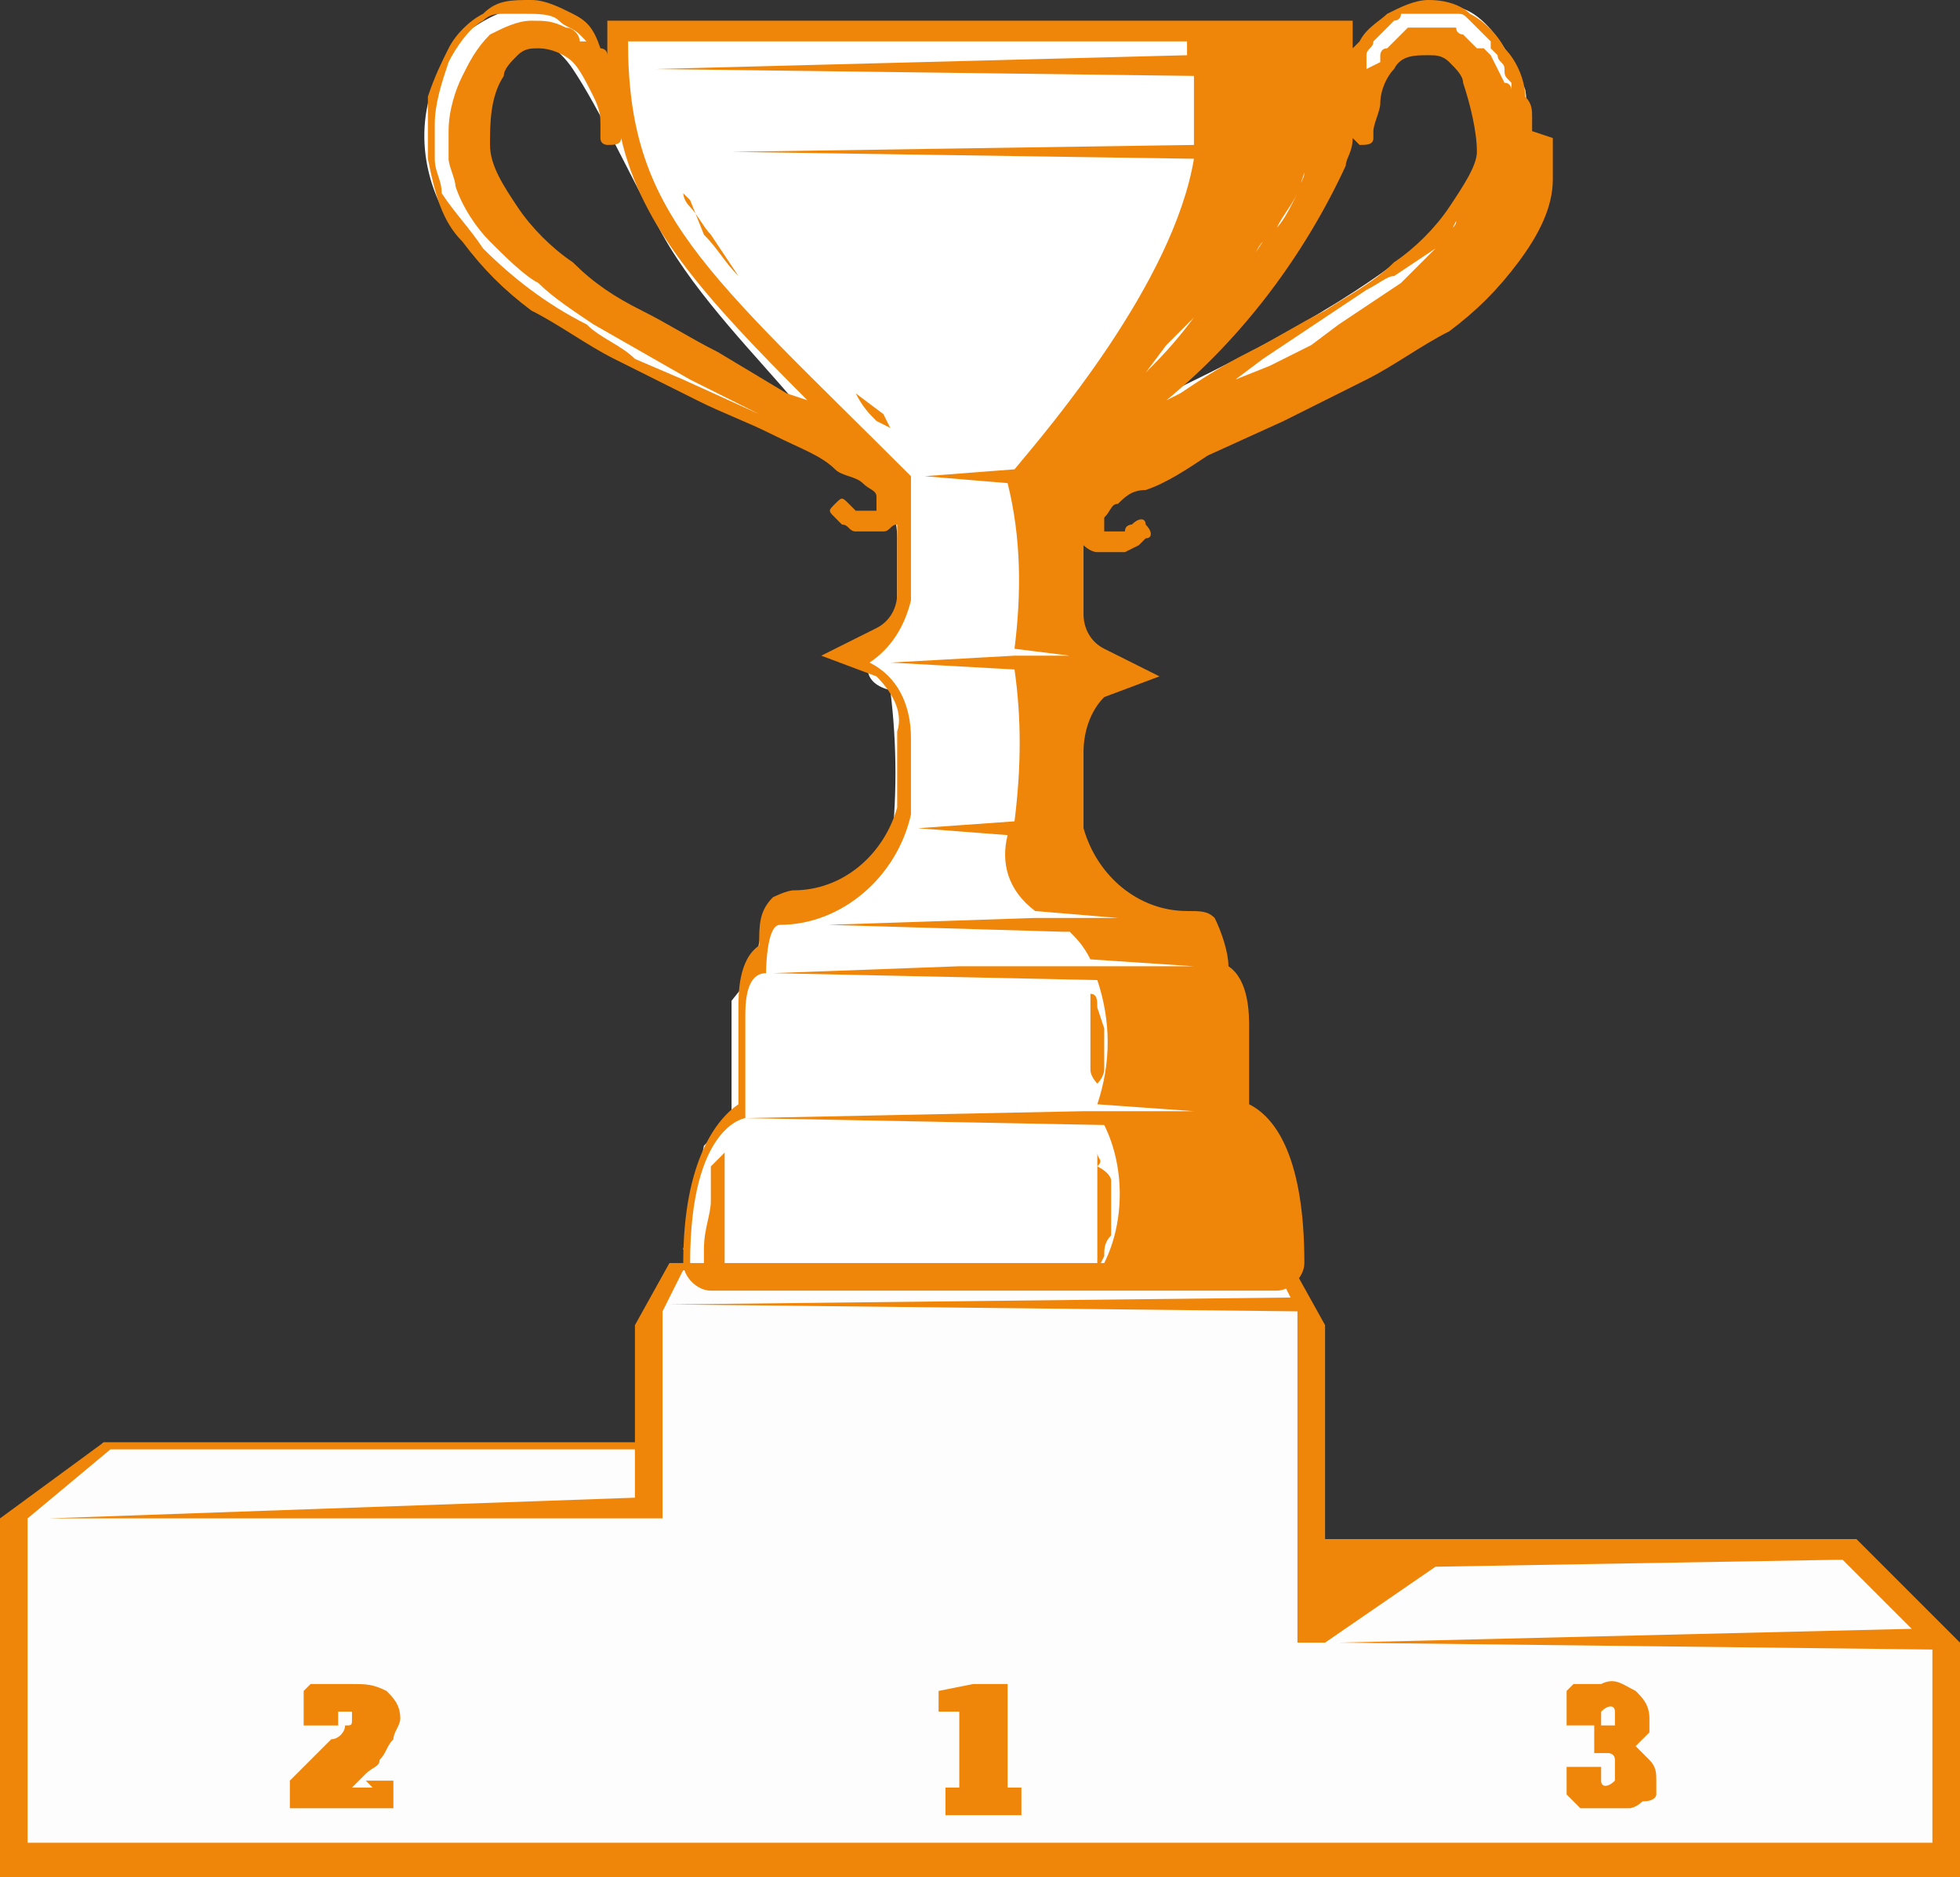 <?xml version="1.0" encoding="utf-8"?>
<!-- Generator: Adobe Illustrator 24.0.1, SVG Export Plug-In . SVG Version: 6.00 Build 0)  -->
<svg version="1.1" id="بروفايل_البيان"
	 xmlns="http://www.w3.org/2000/svg" xmlns:xlink="http://www.w3.org/1999/xlink" x="0px" y="0px" viewBox="0 0 28.4 27.2"
	 style="enable-background:new 0 0 28.4 27.2;" xml:space="preserve">
<rect x="0" y="0" width="28.4" height="27.2" fill="#333333" stroke="none"/>
<style type="text/css">
	.st0{fill:#FDFDFD;}
	.st1{fill:#F08609;}
	.st2{fill:#FFFFFF;}
</style>
<title>كأس المركز الاول</title>
<g id="_02">
	<polygon class="st0" points="28.2,27 28.2,23.9 26.8,22.4 19,22.4 19,19.3 18.7,18.5 9.9,18.4 9.4,19 9.4,20.9 1.5,20.9 0.2,22.1 
		0.2,26.9 	"/>
	<path class="st1" d="M19.2,22.3v-3.1l-0.5-0.9H9.7l-0.5,0.9v1.7H1.5L0,22v5.2h28.4v-3.4l-1.5-1.5L19.2,22.3z M28,23.9v2.8H0.4v-4.7
		l1.2-1h7.6v0.7L0.7,22h8.9v-3l0.3-0.6h8.6l0.2,0.4l-9,0.1l9.1,0.1V22l0,0v1.8h0.4l1.6-1.1l5.8-0.1l-4.5,0h4.6l1,1l-8.3,0.2L28,23.9
		z"/>
	<polygon class="st1" points="14.6,24.4 14.1,24.4 13.6,24.5 13.6,24.8 13.9,24.8 13.9,25.9 13.7,25.9 13.7,26.3 14.8,26.3 
		14.8,25.9 14.6,25.9 	"/>
	<path class="st1" d="M5.4,25.9H5.1l0.2-0.2c0.1-0.1,0.2-0.1,0.2-0.2c0.1-0.1,0.1-0.2,0.2-0.3c0-0.1,0.1-0.2,0.1-0.3
		c0-0.2-0.1-0.3-0.2-0.4c-0.2-0.1-0.3-0.1-0.5-0.1H4.9H4.7H4.5l-0.1,0.1V25h0.5v-0.1c0-0.1,0-0.1,0-0.1c0,0,0.1,0,0.1,0
		c0,0,0.1,0,0.1,0c0,0,0,0.1,0,0.1c0,0.1,0,0.1-0.1,0.1c0,0.1-0.1,0.2-0.2,0.2l-0.3,0.3l-0.3,0.3v0.4h1.5v-0.4H5.3L5.4,25.9z"/>
	<path class="st1" d="M22.9,26.2h0.2h0.2c0.1,0,0.2,0,0.3,0c0.1,0,0.2-0.1,0.2-0.1C24,26.1,24,26,24,26c0-0.1,0-0.2,0-0.2
		c0-0.1,0-0.2-0.1-0.3l-0.1-0.1l-0.1-0.1l0,0l0.1-0.1l0.1-0.1c0,0,0-0.1,0-0.1c0,0,0-0.1,0-0.1c0-0.2-0.1-0.3-0.2-0.4
		c-0.2-0.1-0.3-0.2-0.5-0.1h-0.1h-0.2h-0.1l-0.1,0.1v0.5h0.5v-0.1c0,0,0-0.1,0-0.1c0.1-0.1,0.2-0.1,0.2,0c0,0,0,0.1,0,0.1
		c0,0,0,0.1,0,0.1c0,0-0.1,0-0.1,0h-0.2v0.4h0.2c0,0,0.1,0,0.1,0.1c0,0,0,0.1,0,0.1c0,0.1,0,0.1,0,0.2c-0.1,0.1-0.2,0.1-0.2,0
		c0,0,0-0.1,0-0.1v-0.1h-0.5V26l0.1,0.1L22.9,26.2z"/>
	<path class="st2" d="M18.2,18.6l-0.5-2.4c0,0-0.1-0.7-0.1-0.8s-0.1-1.3-0.1-1.3l-0.1-0.4L16,13l-0.7-0.9V9.8l0.3-0.2l-0.4-0.7V7.5
		l0.2-0.9l2.9-1c0,0,3.1-1.7,3.4-2.8c0-0.1-0.6,0.2-0.6,0.1c0.1-0.3,0.3,0.7-4.4,2.9c1.1-1.1,2-2.4,2.6-3.9c0.4-0.5,0.8-1,1.3-1.4
		c0.3-0.2,1,0.7,1.3,1s0.2-0.2,0.2-0.2s-0.4-1.1-1-1.2c-0.6-0.2-1.2,0.1-1.4,0.7c-0.3,0.7-0.3-0.4-0.3-0.4L8.9,0.5L8.8,1L8.5,0.6
		C8.3,0.3,8,0.2,7.7,0.1c-0.4,0-0.7,0.2-1,0.4c-0.2,0.3-0.4,0.6-0.5,1C6,2.4,6.4,3.3,7.1,3.9c1.3,1,2.8,1.8,4.4,2.4
		c0,0,0.1-0.1-1-0.8s-3-1.7-3.6-2.8C6.6,1.9,6.8,1,7.5,0.5c0.3,0,0.6,0.2,0.8,0.5c0.4,0.6,0.8,1.5,1.3,2.4s1.4,1.8,1.9,2.4
		c0.2,0.2,0.4,0.5,0.5,0.8C12.6,6.7,13,7.2,13,7.8c0,1,0,1.1,0,1.1s-0.9,0.9-0.1,1.1c0.1,0.8,0.1,1.6,0,2.4c-0.4,0.5-1,0.9-1.7,1
		C10.9,13.5,11,14,11,14l-0.4,0.5v1.7l-0.4,0.4l-0.3,1.5l0.2,0.4L18.2,18.6z"/>
	<path class="st1" d="M22.2,1.9c0-0.1,0-0.1,0-0.2c0-0.1,0-0.2-0.1-0.3c0-0.2-0.1-0.5-0.3-0.7c-0.1-0.2-0.3-0.4-0.5-0.5
		C21.2,0.1,21,0,20.7,0c-0.2,0-0.4,0.1-0.6,0.2c-0.1,0.1-0.3,0.2-0.4,0.4l-0.1,0.1c0,0,0-0.1,0-0.1V0.3H8.8v0.5
		c0-0.1-0.1-0.1-0.1-0.1C8.6,0.4,8.5,0.3,8.3,0.2C8.1,0.1,7.9,0,7.7,0C7.4,0,7.2,0,7,0.2C6.8,0.3,6.6,0.5,6.5,0.7
		C6.4,0.9,6.3,1.1,6.2,1.4c0,0.1,0,0.2,0,0.3s0,0.1,0,0.2v0.2c0,0.1,0,0.1,0,0.2c0.1,0.5,0.2,0.9,0.5,1.2c0.3,0.4,0.6,0.7,1,1
		C8.1,4.7,8.5,5,8.9,5.2c0.4,0.2,0.8,0.4,1.2,0.6s0.7,0.3,1.1,0.5s0.7,0.3,0.9,0.5c0.1,0.1,0.3,0.1,0.4,0.2c0.1,0.1,0.2,0.1,0.2,0.2
		l0,0l0,0l0,0l0,0l0,0c0,0,0,0.1,0,0.1c0,0,0,0.1,0,0.1l0,0c0,0-0.1,0-0.1,0h-0.2l-0.1-0.1c-0.1-0.1-0.1-0.1-0.2,0c0,0,0,0,0,0
		c-0.1,0.1-0.1,0.1,0,0.2c0,0,0,0,0,0l0,0l0.1,0.1c0.1,0,0.1,0.1,0.2,0.1c0.1,0,0.1,0,0.2,0c0.1,0,0.1,0,0.2,0
		c0.1,0,0.1-0.1,0.2-0.1v1c0,0.2-0.1,0.4-0.3,0.5l-0.8,0.4l0.8,0.3c0.2,0.2,0.4,0.5,0.3,0.8v1.1c-0.2,0.7-0.8,1.2-1.5,1.2
		c-0.1,0-0.3,0.1-0.3,0.1c-0.2,0.2-0.2,0.4-0.2,0.7c-0.3,0.2-0.3,0.7-0.3,0.9V16c-0.3,0.2-0.8,0.8-0.8,2.3l0,0
		c0,0.2,0.2,0.4,0.4,0.4l0,0h8.2c0.2,0,0.4-0.2,0.4-0.4l0,0l0,0c0-1.5-0.4-2.1-0.8-2.3v-1.1c0-0.2,0-0.7-0.3-0.9
		c0-0.2-0.1-0.5-0.2-0.7c-0.1-0.1-0.2-0.1-0.4-0.1c-0.7,0-1.3-0.5-1.5-1.2v-1.1c0-0.3,0.1-0.6,0.3-0.8l0.8-0.3l-0.8-0.4
		c-0.2-0.1-0.3-0.3-0.3-0.5v-1c0,0,0.1,0.1,0.2,0.1c0.1,0,0.1,0,0.2,0c0.1,0,0.1,0,0.2,0l0.2-0.1l0.1-0.1l0,0c0.1,0,0.1-0.1,0-0.2
		c0-0.1-0.1-0.1-0.2,0c0,0-0.1,0-0.1,0.1h-0.2c0,0-0.1,0-0.1,0l0,0c0,0,0-0.1,0-0.1c0,0,0-0.1,0-0.1l0,0l0,0l0,0l0,0l0,0
		c0.1-0.1,0.1-0.2,0.2-0.2c0.1-0.1,0.2-0.2,0.4-0.2c0.3-0.1,0.6-0.3,0.9-0.5l1.1-0.5c0.4-0.2,0.8-0.4,1.2-0.6
		c0.4-0.2,0.8-0.5,1.2-0.7c0.4-0.3,0.7-0.6,1-1c0.3-0.4,0.5-0.8,0.5-1.2c0-0.1,0-0.1,0-0.2V2L22.2,1.9z M11,6L9.9,5.5L9.2,5.2
		C9,5,8.7,4.9,8.5,4.7C7.9,4.4,7.4,4,7,3.6C6.8,3.3,6.6,3.1,6.4,2.8C6.4,2.6,6.3,2.5,6.3,2.3c0-0.2,0-0.3,0-0.5
		c0-0.3,0.1-0.6,0.2-0.9c0.1-0.2,0.3-0.5,0.5-0.6c0.1-0.1,0.2-0.1,0.3-0.1c0.1,0,0.2,0,0.3,0c0.2,0,0.4,0,0.5,0.1
		c0.1,0.1,0.2,0.1,0.3,0.2l0.1,0.1L8.4,0.6C8.4,0.5,8.3,0.4,8.2,0.4C8,0.3,7.9,0.3,7.7,0.3c-0.2,0-0.4,0.1-0.6,0.2
		C6.9,0.7,6.8,0.9,6.7,1.1C6.6,1.3,6.5,1.6,6.5,1.9c0,0.1,0,0.3,0,0.4c0,0.1,0.1,0.3,0.1,0.4C6.7,3,6.9,3.3,7.1,3.5
		C7.3,3.7,7.6,4,7.8,4.1C8,4.3,8.3,4.5,8.6,4.7l0.7,0.4L10,5.5L11,6l0.4,0.2L11,6z M11.4,5.7l-1-0.6C10,4.9,9.7,4.7,9.3,4.5
		s-0.7-0.4-1-0.7C8,3.6,7.7,3.3,7.5,3C7.3,2.7,7.1,2.4,7.1,2.1c0-0.3,0-0.7,0.2-1c0-0.1,0.1-0.2,0.2-0.3c0.1-0.1,0.2-0.1,0.3-0.1
		c0.2,0,0.4,0.1,0.5,0.2c0.1,0.1,0.2,0.3,0.3,0.5c0.1,0.2,0.1,0.3,0.1,0.4V2l0,0c0,0.1,0.1,0.1,0.1,0.1C8.9,2.1,9,2.1,9,2
		c0.3,1.3,1.2,2.3,2.7,3.8L11.4,5.7z M14.7,6.8l-1.3,0.1L14.6,7c0.2,0.8,0.2,1.6,0.1,2.4l0.8,0.1h-0.8l0,0l-1.8,0.1l1.8,0.1
		c0.1,0.7,0.1,1.4,0,2.2L13.3,12l1.3,0.1c-0.1,0.4,0,0.8,0.4,1.1l1.2,0.1h-1.2l-3,0.1l3.4,0.1h0.1c0.1,0.1,0.2,0.2,0.3,0.4l1.5,0.1
		L13.9,14l-2.7,0.1l4.7,0.1c0.2,0.6,0.2,1.2,0,1.8l1.4,0.1h-1.6l-4.9,0.1l5.2,0.1c0.3,0.6,0.3,1.4,0,2h-5.5c0,0,0-0.1,0-0.2
		s0-0.4,0-0.6c0-0.1,0-0.1,0-0.2v-0.2c0-0.1,0-0.1,0-0.2v-0.1v-0.1v-0.1v-0.1v0.1v0.1l-0.1,0.1l-0.1,0.1c0,0,0,0.1,0,0.1
		c0,0.1,0,0.1,0,0.2c0,0.1,0,0.1,0,0.2c0,0.2-0.1,0.4-0.1,0.7c0,0.1,0,0.1,0,0.2h-0.2c0-2,0.8-2.1,0.8-2.1v-1.5
		c0-0.4,0.1-0.6,0.3-0.6c0,0,0-0.7,0.2-0.7c0.9,0,1.7-0.7,1.9-1.6v-1.1c0-0.5-0.2-0.9-0.6-1.1c0.3-0.2,0.5-0.5,0.6-0.9V6.9
		c-3-3-4.1-3.8-4.1-6.3h8.1v0.2L9.5,1l7.8,0.1v1l-6.7,0.1l6.7,0.1C17,4.1,15.2,6.2,14.7,6.8L14.7,6.8z M16.1,6l-0.2,0.2L16.1,6
		l0.5-0.6l0.3-0.4l0.4-0.4c0.1-0.1,0.3-0.3,0.4-0.4L17.9,4l0.2-0.2c0.1-0.1,0.1-0.2,0.2-0.3l0.1-0.1l0.1-0.1
		c0.1-0.2,0.2-0.3,0.3-0.5l0.1-0.3L19,2.2C19,2.1,19,2,19,1.9V1.8c0,0,0-0.1,0-0.1V1.5c0-0.1,0-0.1,0-0.2c0-0.1,0-0.2,0-0.3l0,0
		c0,0.1,0,0.2,0,0.3c0,0.1,0,0.1,0,0.2v0.2c0,0,0,0.1,0,0.1v0.1C19,2,19,2.1,19,2.2l-0.1,0.3c0,0.1-0.1,0.2-0.1,0.3
		c-0.1,0.2-0.2,0.4-0.3,0.5l-0.1,0.1l-0.1,0.1l-0.2,0.3L17.9,4l-0.2,0.2l-0.4,0.4C17,5,16.8,5.2,16.5,5.5L16.1,6z M21.1,3.2
		c0,0.1-0.1,0.1-0.1,0.2l-0.2,0.2l-0.2,0.2l-0.3,0.3L20,4.3l-0.3,0.2l-0.3,0.2L19,5l-0.6,0.3l-0.5,0.2l-0.2,0.1l0.2-0.1l0.4-0.3
		l0.6-0.4l0.3-0.2l0.3-0.2l0.3-0.2C20,4.1,20.1,4,20.2,4l0.3-0.2l0.3-0.2c0.1-0.1,0.2-0.1,0.2-0.2L21.1,3.2L21.2,3L21.1,3.2z M21,3
		c-0.2,0.3-0.5,0.6-0.8,0.8c-0.3,0.3-0.7,0.5-1,0.7c-0.4,0.2-0.7,0.4-1.1,0.6s-0.7,0.4-1,0.6l-0.2,0.1c1.1-0.9,2-2.1,2.6-3.4l0,0
		c0-0.1,0.1-0.2,0.1-0.4c0,0,0.1,0.1,0.1,0.1c0.1,0,0.2,0,0.2-0.1l0,0V1.9c0-0.1,0.1-0.3,0.1-0.4C20,1.3,20.1,1.1,20.2,1
		c0.1-0.2,0.3-0.2,0.5-0.2c0.1,0,0.2,0,0.3,0.1c0.1,0.1,0.2,0.2,0.2,0.3c0.1,0.3,0.2,0.7,0.2,1C21.4,2.4,21.2,2.7,21,3L21,3z
		 M21.9,1.3c0,0,0-0.1-0.1-0.1L21.7,1l-0.1-0.2l-0.1-0.1l0,0h-0.1l-0.1-0.1l-0.1-0.1c0,0-0.1,0-0.1-0.1h-0.1H21c-0.1,0-0.2,0-0.3,0
		h-0.1h-0.1h-0.1l-0.1,0.1l-0.1,0.1l-0.1,0.1c-0.1,0-0.1,0.1-0.1,0.1v0.1l0,0L19.8,1V0.9V0.8V0.8c0-0.1,0.1-0.1,0.1-0.2l0.1-0.1
		l0.1-0.1l0.1-0.1c0,0,0.1,0,0.1-0.1h0.1h0.2c0.1,0,0.2,0,0.3,0h0.1h0.1c0.1,0,0.1,0,0.2,0.1l0.1,0.1l0.1,0.1l0.1,0.1v0.1l0.1,0.1
		c0,0.1,0.1,0.1,0.1,0.2c0,0.1,0,0.1,0.1,0.2C21.9,1.2,21.9,1.3,21.9,1.3c0,0.1,0,0.2,0,0.2L21.9,1.3z"/>
	<path class="st1" d="M11.1,14.7c0-0.2,0-0.3,0-0.3C11.1,14.5,11.1,14.6,11.1,14.7c0,0.1,0,0.2,0,0.3s0,0.2,0,0.3s0,0.2,0,0.3
		s0,0.2,0,0.3c0,0.1,0,0.2,0,0.3c0,0,0-0.1,0-0.3c0-0.2,0-0.2,0-0.3s0-0.2,0-0.3s0-0.2,0-0.3S11.1,14.8,11.1,14.7z"/>
	<path class="st1" d="M12.4,5.7l-0.5-0.5l-0.3-0.3l-0.3-0.3c-0.1-0.1-0.2-0.2-0.3-0.3l-0.3-0.3c-0.2-0.2-0.3-0.4-0.5-0.6L10,2.9
		L9.9,2.8C9.9,2.8,9.9,2.9,10,3c0.1,0.1,0.2,0.3,0.3,0.4l0.2,0.3L10.7,4c0.2,0.2,0.4,0.4,0.6,0.6s0.4,0.4,0.6,0.6L12.4,5.7
		c0.1,0.2,0.2,0.3,0.3,0.4l0.2,0.1L12.8,6L12.4,5.7z"/>
	<path class="st1" d="M14.6,11.5v0.3c0,0,0-0.1,0-0.1C14.6,11.6,14.6,11.5,14.6,11.5c0-0.2,0-0.4,0-0.6c0-0.2,0-0.4,0-0.6
		c0-0.1,0-0.2,0-0.3V10c0,0.1,0,0.1,0,0.2c0,0.2,0,0.4,0,0.6S14.6,11.3,14.6,11.5z"/>
	<path class="st1" d="M14.6,8.9v0.3c0,0,0,0,0-0.1C14.6,9.1,14.6,9,14.6,8.9c0-0.2,0-0.4,0-0.6c0-0.2,0-0.4,0-0.6c0-0.1,0-0.2,0-0.3
		v0.1c0,0.1,0,0.1,0,0.2c0,0.2,0,0.4,0,0.6S14.6,8.7,14.6,8.9z"/>
	<path class="st1" d="M15.9,16.9c0,0.1,0,0.2,0,0.3s0,0.2,0,0.3c0,0.1,0,0.1,0,0.2v0.2c0,0.1,0,0.2,0,0.3c0,0.1,0,0.1,0,0.2
		c0,0,0,0,0,0.1v-0.1l0.1-0.2c0-0.1,0-0.2,0.1-0.3c0,0,0-0.1,0-0.2v-0.2c0-0.1,0-0.1,0-0.2v-0.2C16.1,17.1,16.1,17,15.9,16.9
		c0.1-0.1,0-0.1,0-0.2v-0.1v0.1C15.9,16.7,15.9,16.8,15.9,16.9z"/>
	<path class="st1" d="M15.9,15.7c0,0.1,0,0.1,0,0.2c0,0,0,0,0,0.1v-0.1C15.9,15.9,15.9,15.8,15.9,15.7c0.1-0.1,0.1-0.2,0.1-0.2
		c0-0.1,0-0.2,0-0.3c0-0.1,0-0.2,0-0.3l-0.1-0.3c0-0.1,0-0.2-0.1-0.2v0.1c0,0.1,0,0.1,0,0.2c0,0.1,0,0.2,0,0.3c0,0.1,0,0.1,0,0.1
		v0.1c0,0.1,0,0.2,0,0.3S15.9,15.7,15.9,15.7z"/>
</g>
</svg>
